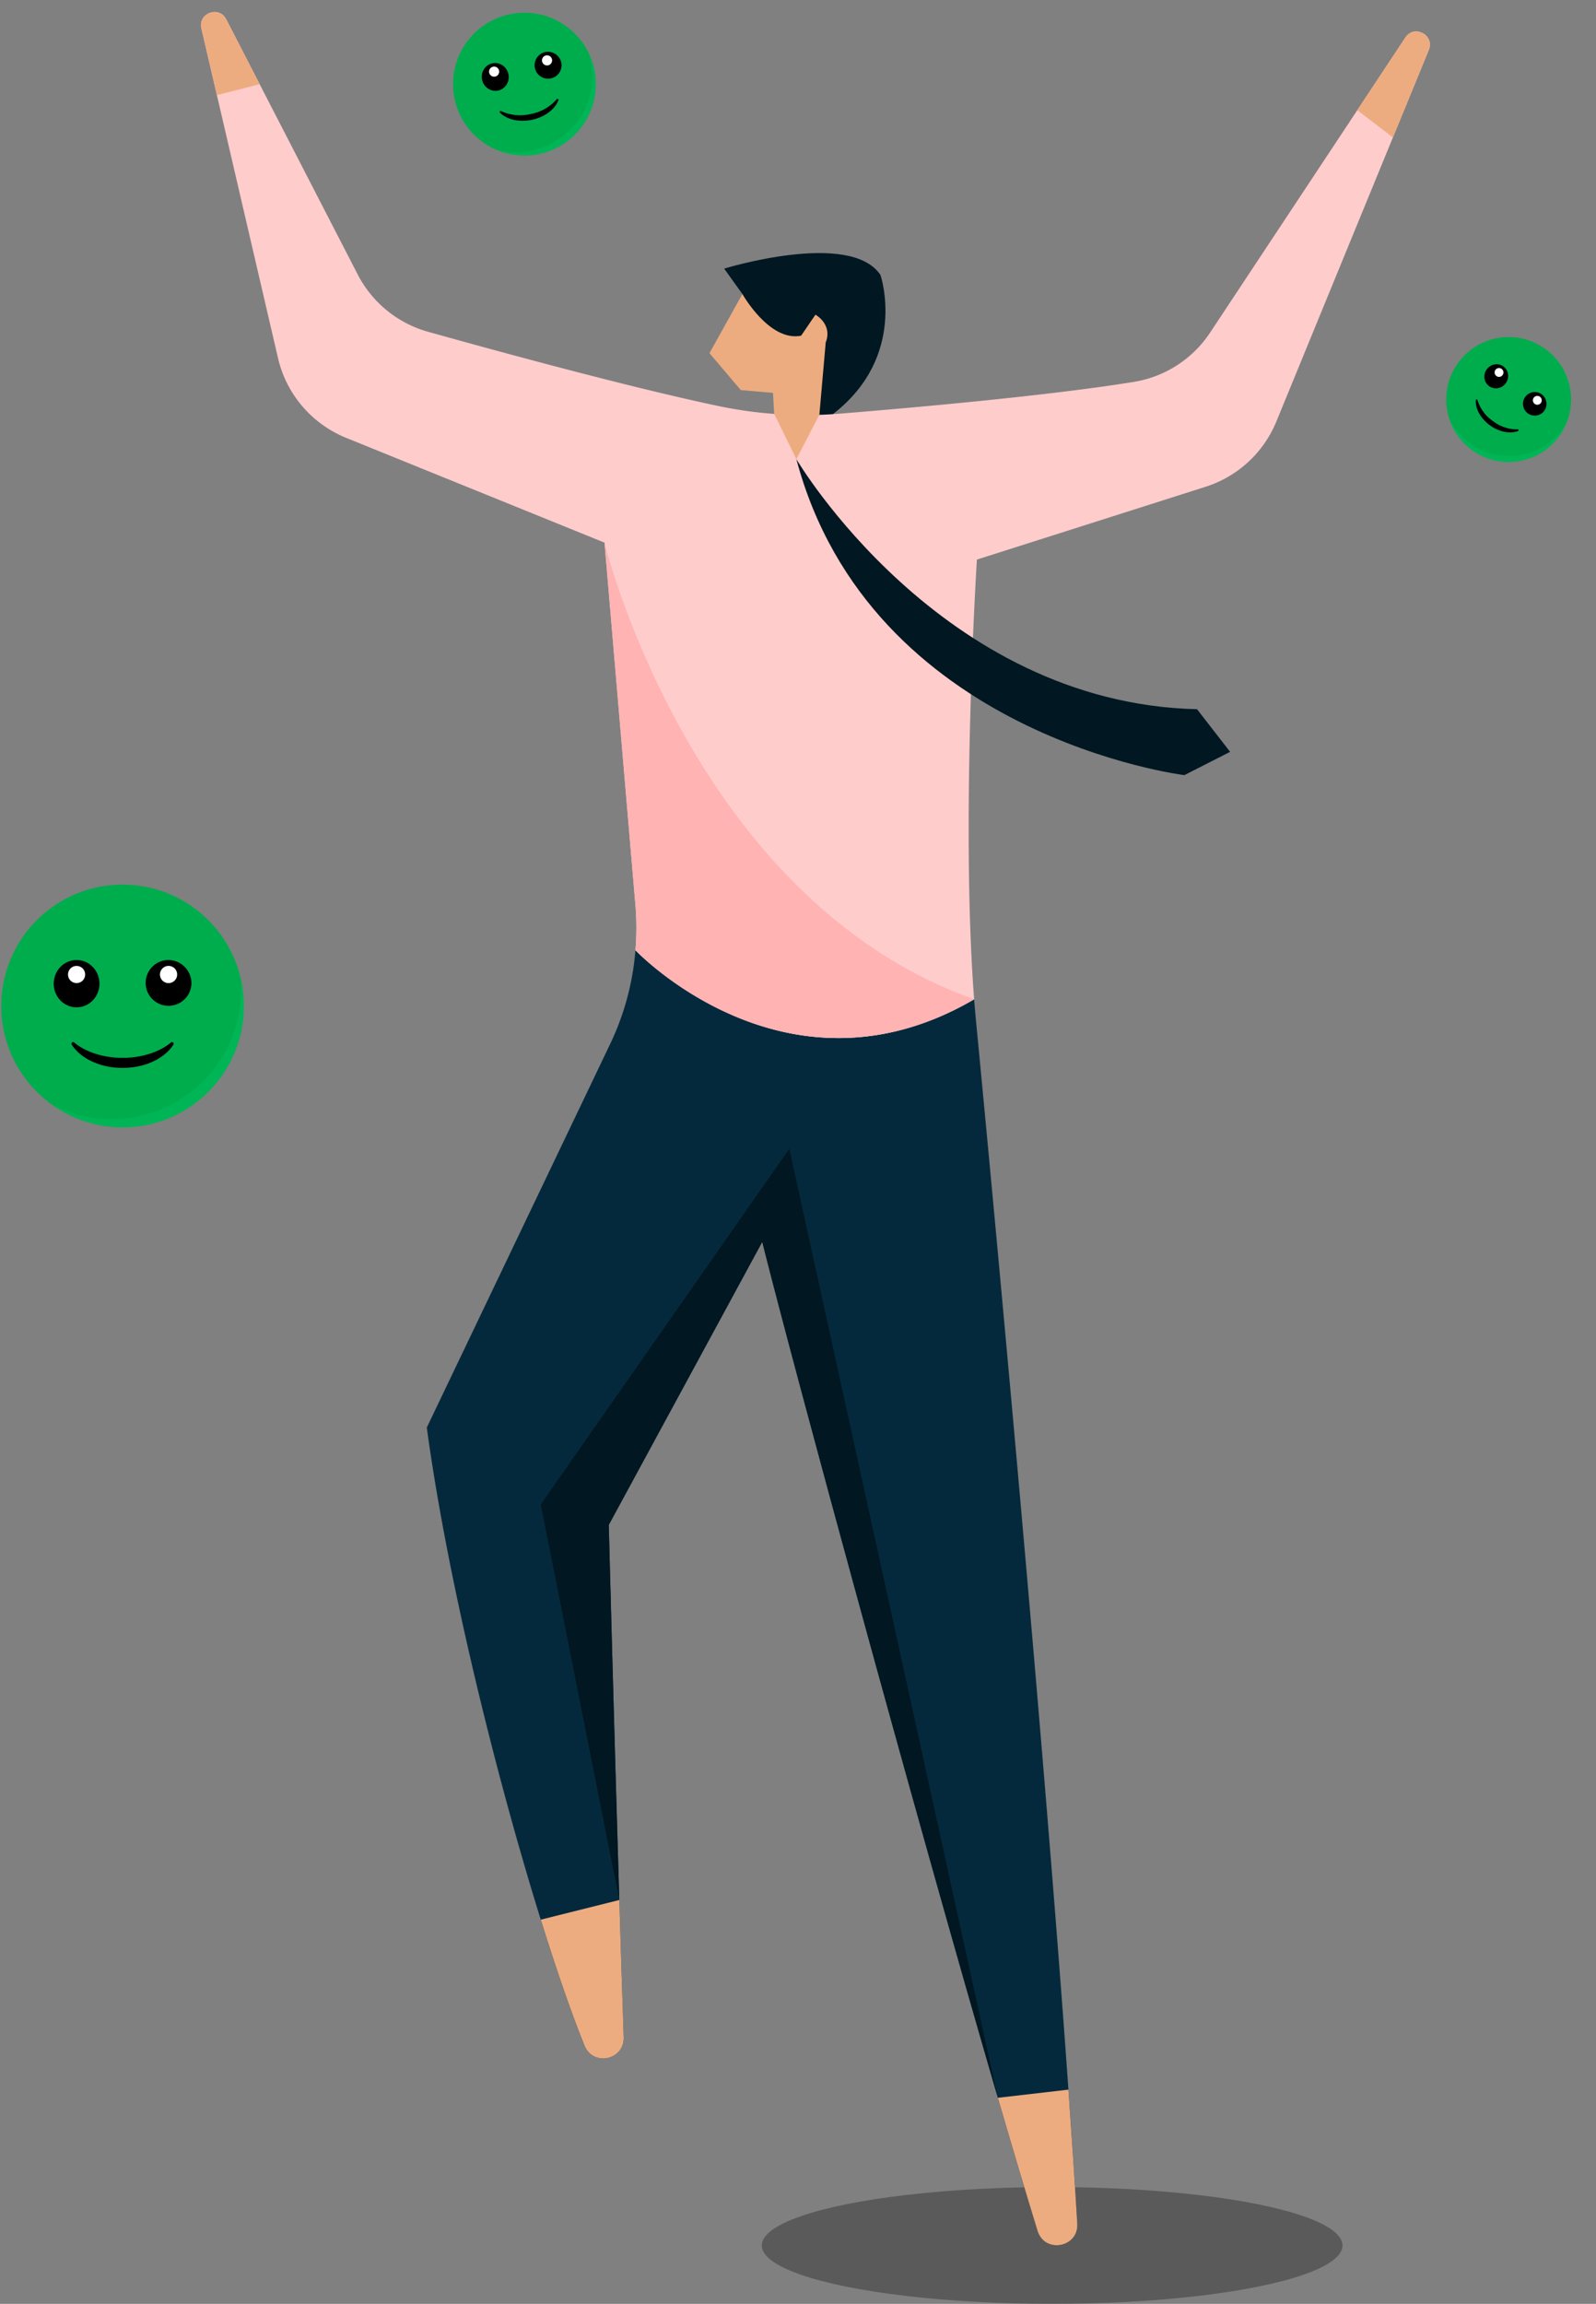 <svg xmlns="http://www.w3.org/2000/svg" width="546.916" height="789.045" viewBox="0 0 546.916 789.045">
  <rect x="0" y="0" width="546.916" height="789.045" fill="#808080" stroke="none"/>
  <g id="Group_964" data-name="Group 964" transform="translate(-1106.955 -309.955)">
    <ellipse id="Ellipse_40" data-name="Ellipse 40" cx="99.5" cy="20" rx="99.5" ry="20" transform="translate(1368 1059)" opacity="0.3"/>
    <g id="Group_959" data-name="Group 959" transform="translate(1175.83 314.063)">
      <g id="Group_948" data-name="Group 948" transform="translate(179.277 82.567)">
        <path id="Path_879" data-name="Path 879" d="M1345.582,2014.221l-6.254-8.7s43.231-13.323,53.563,2.175c0,0,9.516,27.733-16.308,47.667l-3.812,4.537-6.8-7.341-18.489-20.59Z" transform="translate(-1339.328 -2000.195)" fill="#011721"/>
      </g>
      <g id="Group_949" data-name="Group 949" transform="translate(77.376 321.368)">
        <path id="Path_880" data-name="Path 880" d="M1204.5,2750.347a91.176,91.176,0,0,0,8.573-31.887l.051-.014s51.6,54.406,116.024,16.764c.19,2.463.4,4.886.62,7.248,0,0,26.24,270.247,34.721,412.085.492,8.229-11.187,10.344-13.612,2.465-27.552-89.529-82.548-291.564-94.339-338.727l-52.6,96.95s2.717,104.315,5.115,175.515c.262,7.779-10.5,10.07-13.416,2.854-16.989-42.024-44.442-140.591-54.054-211.721Z" transform="translate(-1141.581 -2718.446)" fill="#05293c"/>
      </g>
      <g id="Group_950" data-name="Group 950" transform="translate(0 0)">
        <path id="Path_881" data-name="Path 881" d="M786.82,1754.35l45.033,87.352a38.943,38.943,0,0,0,24.117,19.669c23.963,6.712,69.062,19.027,99.658,25.462a144.62,144.62,0,0,0,41.487,2.585c25.431-2.064,72.06-6.2,100.841-10.9a38.789,38.789,0,0,0,26.06-16.915l66.87-101c3.048-4.6,10.129-.851,8.031,4.258l-52.239,127.255a38.978,38.978,0,0,1-24.24,22.341l-78.374,24.937s-5.657,89.57-.944,150.607v0c-64.419,37.64-116.024-16.766-116.024-16.766l-.051.014h0a91.146,91.146,0,0,0,.027-15.235l-10.616-124.417-88.566-35.905a38.979,38.979,0,0,1-23.321-27.294l-26.256-112.91C777.093,1752.238,784.355,1749.569,786.82,1754.35Z" transform="translate(-778.175 -1751.855)" fill="#fcc"/>
      </g>
      <g id="Group_951" data-name="Group 951" transform="translate(0 0)">
        <path id="Path_882" data-name="Path 882" d="M1992.953,1754.35l11.469,22.247-14.664,3.728-5.313-22.849C1983.227,1752.238,1990.488,1749.569,1992.953,1754.35Z" transform="translate(-1984.308 -1751.855)" fill="#edac80"/>
      </g>
      <g id="Group_952" data-name="Group 952" transform="translate(396.23 6.658)">
        <path id="Path_883" data-name="Path 883" d="M794.655,1773.963c3.049-4.6,10.129-.851,8.032,4.258l-12.3,29.961-12.213-9.326Z" transform="translate(-778.175 -1771.881)" fill="#edac80"/>
      </g>
      <g id="Group_953" data-name="Group 953" transform="translate(273.072 711.567)">
        <path id="Path_884" data-name="Path 884" d="M1155.181,3940.427c-4.021-13.067-8.63-28.542-13.6-45.57l24.186-2.793c1.156,16.308,2.181,31.749,3.026,45.9C1169.285,3946.19,1157.606,3948.306,1155.181,3940.427Z" transform="translate(-1141.581 -3892.064)" fill="#edac80"/>
      </g>
      <g id="Group_954" data-name="Group 954" transform="translate(116.436 646.619)">
        <path id="Path_885" data-name="Path 885" d="M1636.045,3696.718c.495,16.287,1,32.371,1.5,47.048.262,7.779-10.5,10.071-13.416,2.855-4.449-11.006-9.618-25.913-14.994-43.167Z" transform="translate(-1609.132 -3696.718)" fill="#edac80"/>
      </g>
      <g id="Group_955" data-name="Group 955" transform="translate(174.248 96.593)">
        <path id="Path_886" data-name="Path 886" d="M1421.315,2083.439l-.417-7.2-11.023-.958-10.74-12.643,11.284-20.256s9.244,16.45,20.12,14.275l4.911-7.205s5.965,3.262,3.518,9.516l-2.174,24.782-7.886,15.186Z" transform="translate(-1399.136 -2042.382)" fill="#edac80"/>
      </g>
      <g id="Group_956" data-name="Group 956" transform="translate(204.02 153.147)">
        <path id="Path_887" data-name="Path 887" d="M984.119,2212.481s49.213,83.562,137.306,85.646l11.326,14.6-15.677,7.971S1009.4,2307.451,984.119,2212.481Z" transform="translate(-984.119 -2212.481)" fill="#011721"/>
      </g>
      <g id="Group_957" data-name="Group 957" transform="translate(138.28 181.731)">
        <path id="Path_888" data-name="Path 888" d="M1258.562,2438.091l-.05.014h0a91.127,91.127,0,0,0,.027-15.234l-10.616-124.418s29.618,121.877,126.664,156.4C1310.168,2492.5,1258.562,2438.091,1258.562,2438.091Z" transform="translate(-1247.923 -2298.454)" fill="#ffb3b3"/>
      </g>
      <g id="Group_958" data-name="Group 958" transform="translate(116.436 389.331)">
        <path id="Path_889" data-name="Path 889" d="M1250.387,3180.15h0l-26.913-135.48,85.176-121.808,71.461,325.03h0c-29.087-99.646-70.668-252.878-80.739-293.158l-52.6,96.95S1248.481,3117.424,1250.387,3180.15Z" transform="translate(-1223.474 -2922.861)" fill="#011721"/>
      </g>
    </g>
    <g id="Group_960" data-name="Group 960" transform="translate(1106.955 612.493)">
      <ellipse id="Ellipse_7" data-name="Ellipse 7" cx="41.576" cy="41.577" rx="41.576" ry="41.577" transform="translate(0 83.148) rotate(-89.413)" fill="#00ad4d"/>
      <path id="Path_50" data-name="Path 50" d="M6128.962,218.769a41.577,41.577,0,0,1-65.944,33.686,44.429,44.429,0,0,0,65-39.368c0-1.335-.057-2.661-.18-3.968A41.557,41.557,0,0,1,6128.962,218.769Z" transform="translate(-6045.382 -176.765)" fill="#00c268" opacity="0.35" style="mix-blend-mode: multiply;isolation: isolate"/>
      <path id="Path_51" data-name="Path 51" d="M6105.268,293.944c-6.747,0-12.746-2.059-16.582-5.257a.564.564,0,0,0-.836.736c3,4.7,9.669,7.976,17.417,7.976s14.417-3.273,17.417-7.975a.564.564,0,0,0-.834-.736C6118.012,291.885,6112.014,293.944,6105.268,293.944Z" transform="translate(-6063.266 -234.182)"/>
      <g id="Group_205" data-name="Group 205" transform="translate(18.403 26.253)">
        <ellipse id="Ellipse_8" data-name="Ellipse 8" cx="7.839" cy="8.107" rx="7.839" ry="8.107" transform="translate(0 0)"/>
        <circle id="Ellipse_9" data-name="Ellipse 9" cx="2.945" cy="2.945" r="2.945" transform="translate(4.881 7.897) rotate(-89.752)" fill="#fff"/>
        <path id="Path_52" data-name="Path 52" d="M6195.179,195.215a7.844,7.844,0,1,1-7.84-8.107A7.976,7.976,0,0,1,6195.179,195.215Z" transform="translate(-6147.982 -187.108)"/>
        <path id="Path_53" data-name="Path 53" d="M6203.046,197.338a2.945,2.945,0,1,1-2.945-2.945A2.945,2.945,0,0,1,6203.046,197.338Z" transform="translate(-6160.743 -192.374)" fill="#fff"/>
      </g>
    </g>
    <g id="Group_962" data-name="Group 962" transform="matrix(0.978, -0.208, 0.208, 0.978, 1257.356, 319.742)">
      <ellipse id="Ellipse_7-2" data-name="Ellipse 7" cx="24.465" cy="24.466" rx="24.465" ry="24.466" transform="translate(0 48.928) rotate(-89.413)" fill="#00ad4d"/>
      <path id="Path_50-2" data-name="Path 50" d="M6101.822,214.8a24.466,24.466,0,0,1-38.8,19.822,26.144,26.144,0,0,0,38.247-23.166c0-.786-.033-1.566-.105-2.335A24.473,24.473,0,0,1,6101.822,214.8Z" transform="translate(-6052.64 -190.081)" fill="#00c268" opacity="0.35" style="mix-blend-mode: multiply;isolation: isolate"/>
      <path id="Path_51-2" data-name="Path 51" d="M6098.062,291.725a15.459,15.459,0,0,1-9.758-3.093.332.332,0,0,0-.491.433c1.765,2.768,5.689,4.693,10.249,4.693s8.483-1.926,10.249-4.693a.332.332,0,0,0-.491-.433A15.46,15.46,0,0,1,6098.062,291.725Z" transform="translate(-6073.346 -256.559)"/>
      <g id="Group_205-2" data-name="Group 205" transform="translate(10.829 15.448)">
        <ellipse id="Ellipse_8-2" data-name="Ellipse 8" cx="4.613" cy="4.77" rx="4.613" ry="4.77" transform="translate(0 0)"/>
        <circle id="Ellipse_9-2" data-name="Ellipse 9" cx="1.733" cy="1.733" r="1.733" transform="translate(2.872 4.647) rotate(-89.752)" fill="#fff"/>
        <path id="Path_52-2" data-name="Path 52" d="M6188.727,191.878a4.615,4.615,0,1,1-4.613-4.77A4.694,4.694,0,0,1,6188.727,191.878Z" transform="translate(-6160.954 -187.108)"/>
        <path id="Path_53-2" data-name="Path 53" d="M6200.622,196.126a1.733,1.733,0,1,1-1.733-1.733A1.733,1.733,0,0,1,6200.622,196.126Z" transform="translate(-6175.729 -193.205)" fill="#fff"/>
      </g>
    </g>
    <g id="Group_961" data-name="Group 961" transform="matrix(0.809, 0.588, -0.588, 0.809, 1619.161, 416.59)">
      <ellipse id="Ellipse_7-3" data-name="Ellipse 7" cx="21.393" cy="21.393" rx="21.393" ry="21.393" transform="translate(0 42.783) rotate(-89.413)" fill="#00ad4d"/>
      <path id="Path_50-3" data-name="Path 50" d="M6096.948,214.084a21.393,21.393,0,0,1-33.931,17.333,22.861,22.861,0,0,0,33.444-20.257c0-.687-.03-1.369-.093-2.042A21.382,21.382,0,0,1,6096.948,214.084Z" transform="translate(-6053.943 -192.472)" fill="#00c268" opacity="0.35" style="mix-blend-mode: multiply;isolation: isolate"/>
      <path id="Path_51-3" data-name="Path 51" d="M6096.768,291.327a13.515,13.515,0,0,1-8.532-2.7.291.291,0,0,0-.431.378c1.543,2.42,4.976,4.1,8.962,4.1s7.417-1.684,8.961-4.1a.29.29,0,0,0-.429-.379A13.522,13.522,0,0,1,6096.768,291.327Z" transform="translate(-6075.156 -260.577)"/>
      <g id="Group_205-3" data-name="Group 205" transform="translate(9.469 13.508)">
        <ellipse id="Ellipse_8-3" data-name="Ellipse 8" cx="4.033" cy="4.171" rx="4.033" ry="4.171" transform="translate(0 0)"/>
        <circle id="Ellipse_9-3" data-name="Ellipse 9" cx="1.515" cy="1.515" r="1.515" transform="translate(2.511 4.063) rotate(-89.752)" fill="#fff"/>
        <path id="Path_52-3" data-name="Path 52" d="M6187.568,191.279a4.036,4.036,0,1,1-4.034-4.171A4.1,4.1,0,0,1,6187.568,191.279Z" transform="translate(-6163.283 -187.108)"/>
        <path id="Path_53-3" data-name="Path 53" d="M6200.187,195.908a1.515,1.515,0,1,1-1.516-1.515A1.515,1.515,0,0,1,6200.187,195.908Z" transform="translate(-6178.42 -193.354)" fill="#fff"/>
      </g>
    </g>
  </g>
</svg>
